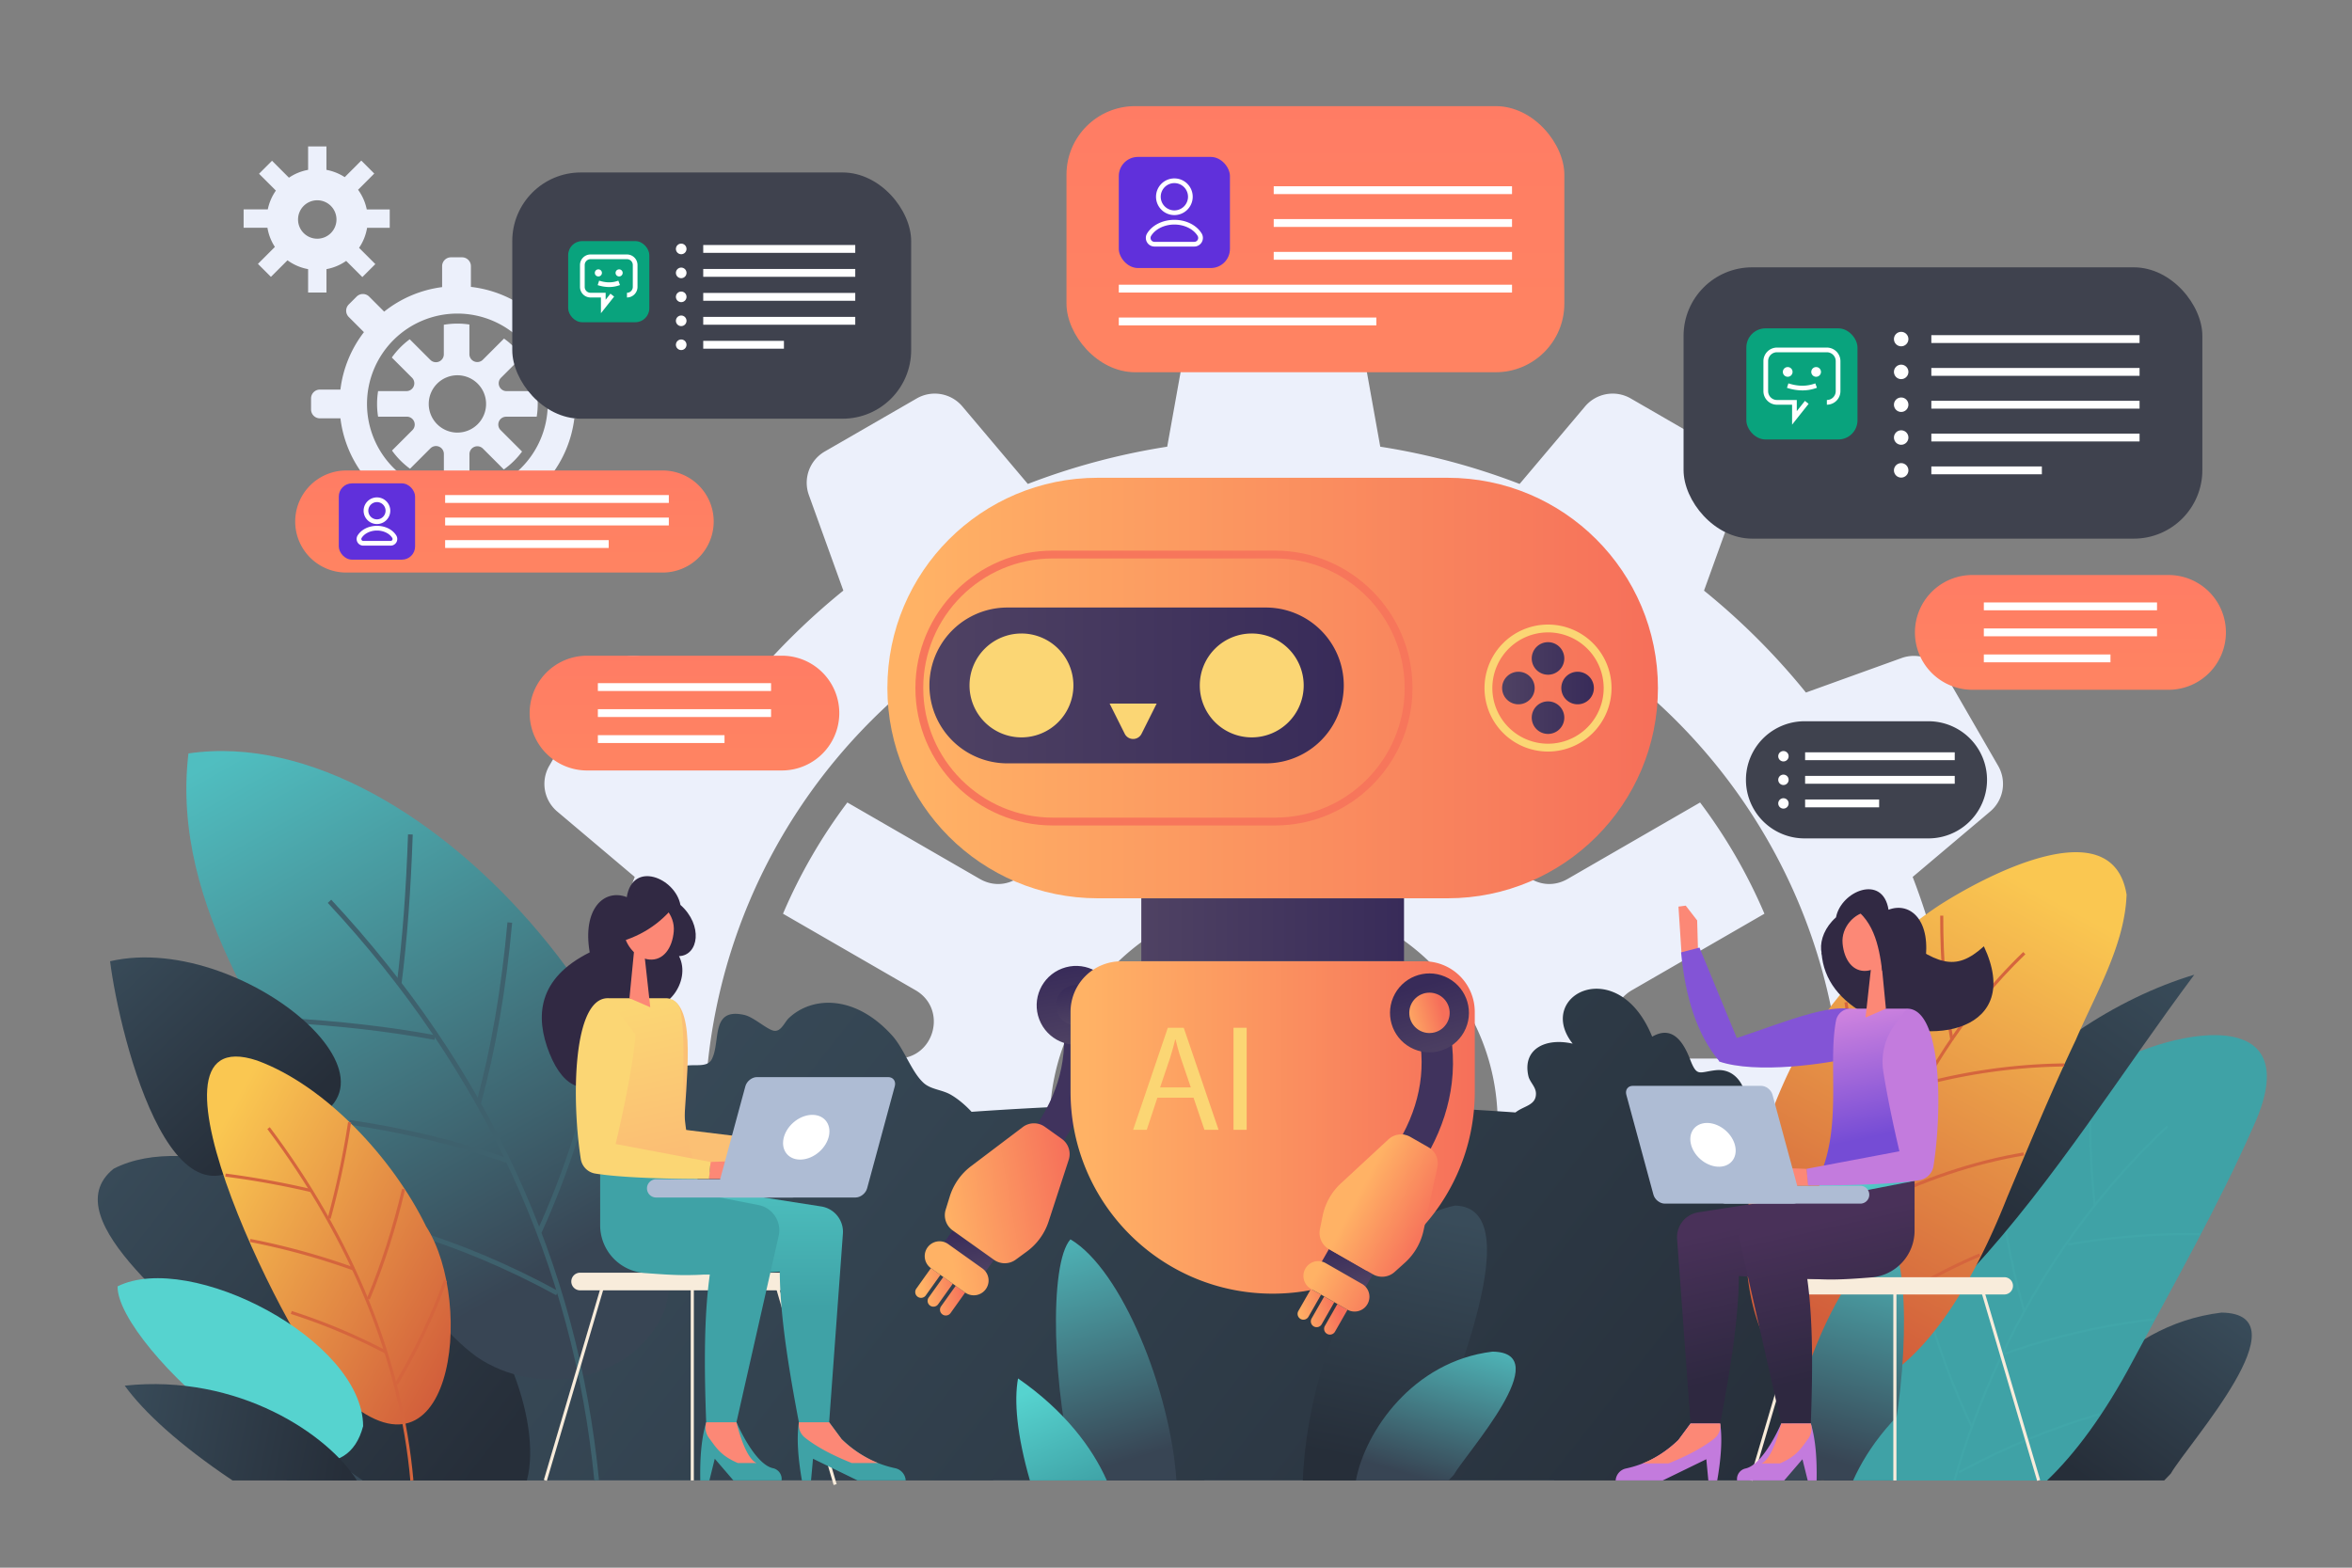 <?xml version="1.0" encoding="utf-8"?>
<svg xmlns="http://www.w3.org/2000/svg" id="Layer_1" viewBox="0 0 3000 2000">
  <rect x="0" y="0" width="3000" height="2000" fill="#808080" stroke="none"/>
  <defs>
    <linearGradient gradientUnits="userSpaceOnUse" id="linear-gradient" x1="794.32" x2="2111.85" y1="1173.61" y2="2210.82">
      <stop offset="0" stop-color="#394c5a"/>
      <stop offset="1" stop-color="#262e39"/>
    </linearGradient>
    <linearGradient href="#linear-gradient" id="linear-gradient-2" x1="1818.57" x2="1751.07" y1="1549.71" y2="1866.98"/>
    <linearGradient gradientUnits="userSpaceOnUse" id="linear-gradient-3" x1="1869.18" x2="1811.69" y1="1692.41" y2="1885.52">
      <stop offset="0" stop-color="#50bec0"/>
      <stop offset="1" stop-color="#384554"/>
    </linearGradient>
    <linearGradient gradientTransform="matrix(-1 0 0 1 10.04 0)" href="#linear-gradient-3" id="linear-gradient-4" x1="-1333.97" x2="-1425.48" y1="1556.69" y2="1864.04"/>
    <linearGradient gradientTransform="matrix(-1 0 0 1 10.04 0)" gradientUnits="userSpaceOnUse" id="linear-gradient-5" x1="-1304.83" x2="-1360.75" y1="1774.11" y2="1908.06">
      <stop offset="0" stop-color="#56d3cf"/>
      <stop offset="1" stop-color="#3fa2a6"/>
    </linearGradient>
    <linearGradient href="#linear-gradient" id="linear-gradient-6" x1="2835.94" x2="2667.34" y1="1660.21" y2="1892.76"/>
    <linearGradient href="#linear-gradient-5" id="linear-gradient-7" x1="2725.68" x2="2489.45" y1="1364.53" y2="1930.37"/>
    <linearGradient href="#linear-gradient" id="linear-gradient-8" x1="2757.06" x2="2506.68" y1="1209.46" y2="1554.81"/>
    <linearGradient gradientUnits="userSpaceOnUse" id="linear-gradient-9" x1="2302.66" x2="2596.02" y1="1671.13" y2="1134.05">
      <stop offset="0" stop-color="#d25e3b"/>
      <stop offset="1" stop-color="#fac751"/>
    </linearGradient>
    <linearGradient href="#linear-gradient-3" id="linear-gradient-10" x1="2431.42" x2="2339.92" y1="1556.69" y2="1864.04"/>
    <linearGradient href="#linear-gradient-5" id="linear-gradient-11" x1="2460.57" x2="2404.65" y1="1774.11" y2="1908.06"/>
    <linearGradient href="#linear-gradient" id="linear-gradient-12" x1="129.3" x2="635.1" y1="1451.37" y2="1849.55"/>
    <linearGradient href="#linear-gradient-3" id="linear-gradient-13" x1="341.01" x2="721.71" y1="932.39" y2="1606.62"/>
    <linearGradient gradientTransform="rotate(8.8 -1044.155 2590.903)" href="#linear-gradient" id="linear-gradient-14" x1="-88.57" x2="162.01" y1="1040.95" y2="1238.21"/>
    <linearGradient href="#linear-gradient-9" id="linear-gradient-15" x1="606.98" x2="249.38" y1="1692.33" y2="1495.77"/>
    <linearGradient href="#linear-gradient-5" id="linear-gradient-16" x1="236.68" x2="369.55" y1="1601.87" y2="1837.17"/>
    <linearGradient gradientTransform="matrix(1 0 .59 1 -1670.41 0)" href="#linear-gradient" id="linear-gradient-17" x1="792.49" x2="985" y1="1749.33" y2="1900.88"/>
    <linearGradient gradientUnits="userSpaceOnUse" id="linear-gradient-18" x1="1455.74" x2="1790.84" y1="1186.07" y2="1186.07">
      <stop offset="0" stop-color="#4f4263"/>
      <stop offset="1" stop-color="#382b59"/>
    </linearGradient>
    <linearGradient gradientUnits="userSpaceOnUse" id="linear-gradient-19" x1="2116.7" x2="1171.51" y1="877.79" y2="877.79">
      <stop offset="0" stop-color="#f66f5a"/>
      <stop offset="1" stop-color="#ffb265"/>
    </linearGradient>
    <linearGradient href="#linear-gradient-18" id="linear-gradient-20" x1="1915.98" x2="2033.03" y1="877.79" y2="877.79"/>
    <linearGradient href="#linear-gradient-18" id="linear-gradient-21" x1="1185.5" x2="1714" y1="874.46" y2="874.46"/>
    <linearGradient gradientTransform="rotate(-78.91 -625.81 2152.103)" href="#linear-gradient-18" id="linear-gradient-22" x1="561.67" x2="662.35" y1="3946.2" y2="3946.2"/>
    <linearGradient gradientTransform="rotate(-70.08 -906.943 2071.69)" href="#linear-gradient-18" id="linear-gradient-23" x1="586.25" x2="637.77" y1="3946.2" y2="3946.2"/>
    <linearGradient gradientTransform="rotate(-135.32 336.511 2490.1)" href="#linear-gradient-18" id="linear-gradient-24" x1="293.77" x2="356.03" y1="3756.32" y2="3756.32"/>
    <linearGradient gradientTransform="rotate(-99.85 -128.017 2294.313)" href="#linear-gradient-19" id="linear-gradient-25" x1="281.79" x2="281.79" y1="3743.98" y2="3691.37"/>
    <linearGradient gradientTransform="rotate(-99.85 -128.017 2294.313)" href="#linear-gradient-19" id="linear-gradient-26" x1="371.38" x2="371.38" y1="3905.85" y2="3734.32"/>
    <linearGradient href="#linear-gradient-19" id="linear-gradient-27" x1="1882.12" x2="1386.3" y1="1438.41" y2="1438.41"/>
    <linearGradient gradientTransform="rotate(-38.5 -3005.107 1448.41)" href="#linear-gradient-18" id="linear-gradient-28" x1="806.63" x2="907.3" y1="4325.59" y2="4325.59"/>
    <linearGradient gradientTransform="rotate(-62 -1191.472 2006.557)" href="#linear-gradient-19" id="linear-gradient-29" x1="856.96" x2="856.96" y1="4349.54" y2="4297.32"/>
    <linearGradient gradientTransform="matrix(-.71 -.7 .7 -.71 -785.09 4961.28)" href="#linear-gradient-18" id="linear-gradient-30" x1="538.74" x2="601" y1="4135.72" y2="4135.72"/>
    <linearGradient gradientTransform="rotate(-105.7 184.66 2446.501)" href="#linear-gradient-19" id="linear-gradient-31" x1="526.75" x2="526.75" y1="4123.38" y2="4070.77"/>
    <linearGradient href="#linear-gradient-19" id="linear-gradient-32" x1="1815.12" x2="1722.93" y1="1590.6" y2="1541.58"/>
    <linearGradient gradientUnits="userSpaceOnUse" id="linear-gradient-33" x1="792.71" x2="840.64" y1="1286.48" y2="1505.68">
      <stop offset="0" stop-color="#fbd674"/>
      <stop offset="1" stop-color="#fbba74"/>
    </linearGradient>
    <linearGradient href="#linear-gradient-5" id="linear-gradient-34" x1="929.9" x2="929.9" y1="1409.73" y2="1667.02"/>
    <linearGradient href="#linear-gradient-5" id="linear-gradient-35" x1="853.33" x2="821.51" y1="1496.94" y2="1573.18"/>
    <linearGradient href="#linear-gradient-5" id="linear-gradient-36" x1="1091.95" x2="1063.96" y1="1839.99" y2="1907.01"/>
    <linearGradient href="#linear-gradient-5" id="linear-gradient-37" x1="898.38" x2="802.01" y1="1546.25" y2="1777.1"/>
    <linearGradient href="#linear-gradient-5" id="linear-gradient-38" x1="956.45" x2="926.97" y1="1833.36" y2="1903.98"/>
    <linearGradient gradientUnits="userSpaceOnUse" id="linear-gradient-39" x1="2352.16" x2="2390.79" y1="1265.5" y2="1449.97">
      <stop offset="0" stop-color="#dc8be0"/>
      <stop offset="1" stop-color="#754cd5"/>
    </linearGradient>
    <linearGradient gradientTransform="matrix(-1 0 0 1 1136.54 0)" gradientUnits="userSpaceOnUse" id="linear-gradient-40" x1="-1170.4" x2="-1128.83" y1="1736.7" y2="1553.39">
      <stop offset="0" stop-color="#2e2840"/>
      <stop offset="1" stop-color="#493159"/>
    </linearGradient>
    <linearGradient gradientTransform="matrix(-1 0 0 1 1136.54 0)" href="#linear-gradient-5" id="linear-gradient-41" x1="-1219.59" x2="-1250.73" y1="1505.43" y2="1580.01"/>
    <linearGradient href="#linear-gradient-40" id="linear-gradient-42" x1="-1239.5" x2="-1196.39" y1="1745.27" y2="1555.2"/>
    <linearGradient gradientUnits="userSpaceOnUse" id="linear-gradient-43" x1="1677.82" x2="1677.82" y1="429.74" y2="131.32">
      <stop offset="0" stop-color="#ff8362"/>
      <stop offset="1" stop-color="#ff7c64"/>
    </linearGradient>
    <linearGradient href="#linear-gradient-43" id="linear-gradient-44" x1="642.63" x2="642.63" y1="713.11" y2="598.67"/>
    <linearGradient href="#linear-gradient-43" id="linear-gradient-45" x1="873.04" x2="873.04" y1="963.47" y2="834.76"/>
    <linearGradient href="#linear-gradient-43" id="linear-gradient-46" x1="2640.85" x2="2640.85" y1="860.5" y2="731.79"/>
  </defs>
  <path d="M758.69,497H732.54a149.44,149.44,0,0,0-31.1-74.64l18.42-18.43a11.3,11.3,0,0,0,0-16l-10-10a11.31,11.31,0,0,0-16,0l-18.54,18.54A149.48,149.48,0,0,0,600.64,366V339.58a11.31,11.31,0,0,0-11.31-11.31H575.24a11.31,11.31,0,0,0-11.31,11.31v26.7A149.64,149.64,0,0,0,490,397.55L470.86,378.4a11.3,11.3,0,0,0-16,0l-10,10a11.3,11.3,0,0,0,0,16l19.35,19.35a149.48,149.48,0,0,0-30,73.25H408.07a11.31,11.31,0,0,0-11.31,11.31v14.09a11.31,11.31,0,0,0,11.31,11.31h26.15a149.48,149.48,0,0,0,30.32,73.62L446,625.85a11.31,11.31,0,0,0,0,16l10,10a11.3,11.3,0,0,0,16,0l18.45-18.44a149.55,149.55,0,0,0,73.54,31v25.85a11.31,11.31,0,0,0,11.31,11.31h14.09a11.31,11.31,0,0,0,11.31-11.31V664.6A149.51,149.51,0,0,0,675,634.45l17.84,17.83a11.31,11.31,0,0,0,16,0l10-10a11.31,11.31,0,0,0,0-16l-17.64-17.64a149.49,149.49,0,0,0,31.4-75h26.15A11.31,11.31,0,0,0,770,522.36V508.27A11.31,11.31,0,0,0,758.69,497ZM583.38,630.57A115.26,115.26,0,1,1,698.64,515.31,115.25,115.25,0,0,1,583.38,630.57Zm82.7-175.68a102.89,102.89,0,0,0-23.2-22.95l-27,27a10.05,10.05,0,0,1-17.16-7.1V414a102,102,0,0,0-15.34-1.15,103.71,103.71,0,0,0-17.29,1.46v37.73a10.05,10.05,0,0,1-17.16,7.11l-26.32-26.32a102.86,102.86,0,0,0-22.85,23.29l25.68,25.68a10,10,0,0,1-7.1,17.16H482.26a103,103,0,0,0,0,32.63h36.67A10.05,10.05,0,0,1,526,548.79l-26,26A103,103,0,0,0,523,598l26-26a10.05,10.05,0,0,1,17.16,7.11v37.14a103.71,103.71,0,0,0,17.29,1.46,102,102,0,0,0,15.34-1.15V579.38a10.05,10.05,0,0,1,17.16-7.1l26.66,26.66a103.11,103.11,0,0,0,23.29-22.86l-27.29-27.29a10,10,0,0,1,7.1-17.16h38.87a103.82,103.82,0,0,0,0-32.63H646.23a10,10,0,0,1-7.1-17.16Zm-82.7,97A36.57,36.57,0,1,1,620,515.31,36.57,36.57,0,0,1,583.38,551.88Z" style="fill:#ecf0fb"/>
  <path d="M497.11,290.61V267.19H467.8a64.1,64.1,0,0,0-11.08-25.1l20.66-20.67-16.56-16.56L439.7,226a64.07,64.07,0,0,0-23.33-9.29V186.84H393v29.85a64,64,0,0,0-24.45,10l-21.58-21.59-16.57,16.56,21.49,21.49a64,64,0,0,0-10.31,24H310.74v23.42h30.39a64,64,0,0,0,9.49,24.45L329,336.65l16.56,16.56,21.13-21.14A63.93,63.93,0,0,0,393,343.35v29.86h23.42V343.35a64,64,0,0,0,25.13-10.5l20.64,20.63,16.56-16.56L458,316.19a64.14,64.14,0,0,0,10.23-25.58Zm-92.45,13.92A24.51,24.51,0,1,1,429.18,280,24.51,24.51,0,0,1,404.66,304.53Z" style="fill:#ecf0fb"/>
  <path d="M2081.63,1601.61c-41.42-23.92-24.45-87.23,23.37-87.23h194.94a683.83,683.83,0,0,0,0-163.93H2105c-47.82,0-64.79-63.32-23.37-87.23l168.93-97.53a679.25,679.25,0,0,0-82.08-141.91l-168.82,97.47c-41.42,23.91-87.77-22.44-63.85-63.85l97.47-168.82a679.91,679.91,0,0,0-141.9-82.09l-97.54,168.94c-23.92,41.42-87.23,24.46-87.23-23.37V757.12a682.46,682.46,0,0,0-163.93,0V952.06c0,47.83-63.32,64.79-87.23,23.37l-97.53-168.94A679.73,679.73,0,0,0,1216,888.58l97.47,168.82c23.91,41.41-22.44,87.76-63.85,63.85l-168.82-97.47a679.25,679.25,0,0,0-82.08,141.91l168.93,97.53c41.42,23.91,24.46,87.23-23.37,87.23H949.35a682.46,682.46,0,0,0,0,163.93h194.94c47.83,0,64.79,63.32,23.37,87.23l-168.93,97.53a679.25,679.25,0,0,0,82.08,141.91l168.82-97.47c41.41-23.91,87.76,22.43,63.85,63.85l-46.92,81.27h189.31c19.51-32.64,63.92-27.93,80.45,0H1713c16.53-27.93,60.94-32.64,80.45,0h189.31l-46.92-81.27c-23.92-41.42,22.43-87.76,63.85-63.85l168.82,97.47a679.25,679.25,0,0,0,82.08-141.91Zm-457,116.46c-157.77,0-285.66-127.89-285.66-285.66s127.89-285.65,285.66-285.65,285.65,127.89,285.65,285.65S1782.41,1718.07,1624.65,1718.07Zm990-398.68-127.49-22.89a866.89,866.89,0,0,0-47.51-177.73l98.88-83.49a46.05,46.05,0,0,0,10.17-58.22L2481,859.81a46.06,46.06,0,0,0-55.51-20.3l-122,44a877.88,877.88,0,0,0-130-130l44-121.94a46.06,46.06,0,0,0-20.3-55.51L2080,508.33a46.06,46.06,0,0,0-58.23,10.17l-83.49,98.89a866.83,866.83,0,0,0-177.74-47.52l-22.88-127.49a46.06,46.06,0,0,0-45.34-37.93H1557a46.06,46.06,0,0,0-45.33,37.93l-22.88,127.49A866.83,866.83,0,0,0,1311,617.39l-83.49-98.89a46.06,46.06,0,0,0-58.23-10.17L1052,576a46.06,46.06,0,0,0-20.3,55.51l44,121.94a878.84,878.84,0,0,0-130,130l-121.94-44a46.06,46.06,0,0,0-55.51,20.3L700.56,977.06a46.05,46.05,0,0,0,10.17,58.22l98.88,83.49A867.52,867.52,0,0,0,762.1,1296.5l-127.49,22.89a46.06,46.06,0,0,0-37.93,45.33v135.39a46.06,46.06,0,0,0,37.93,45.33l127.49,22.89a867.52,867.52,0,0,0,47.51,177.73l-98.88,83.49a46.05,46.05,0,0,0-10.17,58.22l.53.93h359.13a722.69,722.69,0,0,1-161.35-456.29c0-400.83,324.94-725.77,725.78-725.77s725.77,324.94,725.77,725.77a722.75,722.75,0,0,1-161.35,456.29h359.12l.54-.93a46.05,46.05,0,0,0-10.17-58.22l-98.88-83.49a866.89,866.89,0,0,0,47.51-177.73l127.49-22.89a46.06,46.06,0,0,0,37.93-45.33V1364.72A46.06,46.06,0,0,0,2614.68,1319.39Zm-990-30a143,143,0,1,0,143,143A143,143,0,0,0,1624.65,1289.38Z" style="fill:#ecf0fb"/>
  <path d="M2105.39,1434.14h116.34a47.7,47.7,0,0,0,6.21-21c1.23-23.5-12.15-51-40.05-47.74-21,2.5-23.39,8.77-32.12-13.82-9.34-24.19-23.51-43.41-48.41-29-43.43-107.37-150.35-53.19-101.39,8.9-34.18-7.91-64.46,6.5-56.49,41.37,1.76,7.7,9.58,13.63,9.65,22.23.13,14.46-13.73,15.49-24.26,22.76-.65.45-1.28.92-1.9,1.39q-350.38-24.68-693.72-.82c-8.33-9-17.81-16.77-26.39-21.75-11.24-6.52-25.24-6.63-34.53-14.87-15.6-13.87-24.89-43.46-40.3-60.6-47-52.25-101.73-50.6-131.72-22.5-5.88,5.5-10.1,18.22-19.61,16.21-9-1.91-25.36-17.36-37.24-20.06-43.59-9.87-29.9,33.63-41.5,56.38-7.31,14.33-31,2-42.86,12.92-10.62,9.73-5.82,26.65-6.83,41.91-.79,11.93-4.4,14-11.73,20.68-5.07,4.59-8.88,15-9.17,26.68h72.46q-127.29,18.17-253.53,43.46L365.52,1888.7H2542V1496.79Q2322.41,1456.61,2105.39,1434.14Z" style="fill:url(#linear-gradient)"/>
  <path d="M1816.92,1874.4c17.24-63.62,142.93-334,39-336.36-125.92,26.27-189,218.57-194.18,350.66h148Q1813.32,1881.77,1816.92,1874.4Z" style="fill:url(#linear-gradient-2)"/>
  <path d="M1854,1882c17.26-29.81,132.42-156.54,49.69-157.63-101.87,12.31-162.8,102.43-174.21,164.33h118Q1850.75,1885.46,1854,1882Z" style="fill:url(#linear-gradient-3)"/>
  <path d="M1365.36,1581.12c65.3,38.41,127.53,192.75,135.18,307.58H1372.68C1341.58,1773.48,1337.87,1611.52,1365.36,1581.12Z" style="fill:url(#linear-gradient-4)"/>
  <path d="M1298.52,1758.56c58.81,40.76,94.49,87.86,113.23,130.14h-98.09C1297,1830.78,1293.3,1786.94,1298.52,1758.56Z" style="fill:url(#linear-gradient-5)"/>
  <path d="M2768.84,1880c22.49-38.86,172.58-204,64.76-205.45-132.78,16-212.19,133.5-227.06,214.18h153.87Q2764.56,1884.47,2768.84,1880Z" style="fill:url(#linear-gradient-6)"/>
  <path d="M2720.07,1736.83c52.64-98.53,109-197.5,154.24-299.94,77.68-170.26-130.23-119.49-211.5-61-84.28,51.54-157.12,124.72-206.54,210-66.29,131.47-72.6,240.22-43.8,302.88H2611C2646.7,1854.72,2683.91,1804.89,2720.07,1736.83Z" style="fill:url(#linear-gradient-7)"/>
  <path d="M2494.12,1889.08l-2.61-.75c51.63-177.71,145.74-334.12,272.16-452.31l1.85,2C2639.45,1555.86,2545.6,1711.84,2494.12,1889.08Z" style="fill:#41a6a9"/>
  <path d="M2670.61,1538.1a1005.54,1005.54,0,0,1-4.5-165.08l2.71.15a1003.47,1003.47,0,0,0,4.48,164.63Z" style="fill:#41a6a9"/>
  <path d="M2580.53,1673c-18.85-65.74-30.37-132.74-35.21-204.83l2.71-.18c4.82,71.89,16.31,138.71,35.11,204.26Z" style="fill:#41a6a9"/>
  <path d="M2513.81,1820.84a993.87,993.87,0,0,1-71.95-211.14l2.64-.59a991.32,991.32,0,0,0,71.76,210.57Z" style="fill:#41a6a9"/>
  <path d="M2638.09,1589.06l-.47-2.67a877.8,877.8,0,0,1,169-13.06l-.05,2.72A874.72,874.72,0,0,0,2638.09,1589.06Z" style="fill:#41a6a9"/>
  <path d="M2556.87,1728.62l-.91-2.56a861.28,861.28,0,0,1,191.11-44.23l.3,2.7A857.61,857.61,0,0,0,2556.87,1728.62Z" style="fill:#41a6a9"/>
  <path d="M2499.21,1879.51l-1.29-2.38c59.4-32.06,119.79-57.06,179.49-74.31l.75,2.61C2618.65,1822.62,2558.44,1847.55,2499.21,1879.51Z" style="fill:#41a6a9"/>
  <path d="M2798.82,1243.5c-94,126.21-177.31,261.16-283.7,376.87-39.59-61-34-132.61,12.84-189.08C2592.06,1343.54,2699,1273.39,2798.82,1243.5Z" style="fill:url(#linear-gradient-8)"/>
  <path d="M2559.9,1528.14C2373.68,1998.4,2109.59,1720,2284,1362.57a585.8,585.8,0,0,1,188.06-206.67c56.7-36.78,222.17-125.93,240.43-14.62-2.26,64.56-39.82,127.06-65,185.87C2616.07,1393.13,2588.22,1460.83,2559.9,1528.14Z" style="fill:url(#linear-gradient-9)"/>
  <path d="M2326.51,1888.81l-3.91-.21c7-135.36,29.11-257.44,65.66-362.85,43.34-125,108.07-229.68,192.4-311.2l2.72,2.82C2428.27,1367.31,2341.84,1593.21,2326.51,1888.81Z" style="fill:#d5653d"/>
  <path d="M2487.74,1327.4c-8.82-49.5-13.2-103.08-13-159.25h3.92c-.18,55.94,4.18,109.28,13,158.55Z" style="fill:#d5653d"/>
  <path d="M2405.65,1477.49c-25.67-61.9-43.48-128.7-53-198.53l3.88-.53c9.43,69.5,27.16,136,52.7,197.56Z" style="fill:#d5653d"/>
  <path d="M2355.78,1641.23c-41-63.29-73.56-128.74-96.83-194.56l3.69-1.31c23.17,65.53,55.61,130.71,96.43,193.74Z" style="fill:#d5653d"/>
  <path d="M2458,1383.84l-1-3.8a743.67,743.67,0,0,1,175.86-23.38l0,3.92A739.66,739.66,0,0,0,2458,1383.84Z" style="fill:#d5653d"/>
  <path d="M2388.72,1539l-1.76-3.5c64.5-32.49,129.78-54.45,194-65.27l.65,3.86C2517.77,1484.87,2452.88,1506.7,2388.72,1539Z" style="fill:#d5653d"/>
  <path d="M2349.24,1704.77l-2.27-3.19c62.69-44.78,120.76-78.26,177.5-102.37l1.53,3.61C2469.52,1626.81,2411.7,1660.16,2349.24,1704.77Z" style="fill:#d5653d"/>
  <path d="M2410.08,1581.12c-65.3,38.41-127.53,192.75-135.18,307.58h127.85C2433.86,1773.48,2437.56,1611.52,2410.08,1581.12Z" style="fill:url(#linear-gradient-10)"/>
  <path d="M2476.92,1758.56c-58.82,40.76-94.5,87.86-113.24,130.14h98.1C2478.41,1830.78,2482.13,1786.94,2476.92,1758.56Z" style="fill:url(#linear-gradient-11)"/>
  <path d="M558.15,1613.67c-66.95-60.87-150.6-103.78-238.39-125.86-62.32-13.67-125.41-22-174.72,3.14-81.69,65.29,106.31,193.79,148.79,249.31,52.54,52.18,107.23,106.79,168.92,148.44H672.06C692.79,1810.49,634,1668.48,558.15,1613.67Z" style="fill:url(#linear-gradient-12)"/>
  <path d="M240.37,961.2c-23.44,198,112.75,371.38,207.79,534,49.21,80.19,81.64,177.8,159.07,235.21,77.89,54.32,203.11,33.24,240.93-59.72C925.36,1382.35,547.66,916,240.37,961.2Z" style="fill:url(#linear-gradient-13)"/>
  <path d="M758.1,1889c-26.88-275.53-141.26-523.52-340-737.1l4.39-4.09c199.63,214.56,314.55,463.74,341.56,740.6Z" style="fill:#3e616d"/>
  <path d="M554.19,1326.62c-58.8-10.84-121.46-18-191.58-22l.34-6c70.37,4,133.28,11.18,192.32,22.07Z" style="fill:#3e616d"/>
  <path d="M645,1483.22c-63-22.1-130.25-38.38-199.77-48.41l.85-5.94C516,1439,583.62,1455.33,647,1477.56Z" style="fill:#3e616d"/>
  <path d="M709.33,1652.4c-63-34.47-128.16-61.72-193.58-81l1.69-5.76c65.84,19.39,131.37,46.81,194.77,81.48Z" style="fill:#3e616d"/>
  <path d="M512,1256.52l-6-.76c7.3-57.14,12-119.72,14.44-191.33l6,.2C524,1136.43,519.3,1199.2,512,1256.52Z" style="fill:#3e616d"/>
  <path d="M613.55,1407.7l-5.79-1.57c18.83-69.34,31.75-144.38,39.5-229.43l6,.54C645.45,1262.64,632.47,1338,613.55,1407.7Z" style="fill:#3e616d"/>
  <path d="M690.73,1572.7l-5.46-2.49c31.94-70.13,56.87-145.66,74.08-224.5l5.86,1.28C747.91,1426.24,722.85,1502.18,690.73,1572.7Z" style="fill:#3e616d"/>
  <path d="M140.41,1226.33c12,95.94,86.51,400.32,206.84,215.22C570.89,1411.08,315.63,1185.68,140.41,1226.33Z" style="fill:url(#linear-gradient-14)"/>
  <path d="M543.47,1564.52c63.85,99.37,33,354-115.37,209.27C379.63,1738.31,156.17,1295.67,328,1353,416.22,1385.37,501.89,1479.12,543.47,1564.52Z" style="fill:url(#linear-gradient-15)"/>
  <path d="M523.4,1888.88c-13.46-152.37-76.54-307.45-182.42-448.5l3.13-2.35c106.32,141.63,169.67,297.41,183.2,450.5Z" style="fill:#d5653d"/>
  <path d="M396.27,1520.77a1101,1101,0,0,0-108.95-19.67l.51-3.89A1108.35,1108.35,0,0,1,397.17,1517Z" style="fill:#d5653d"/>
  <path d="M450.53,1620.79a889.2,889.2,0,0,0-131.88-36.35l.75-3.84a892.82,892.82,0,0,1,132.47,36.51Z" style="fill:#d5653d"/>
  <path d="M491.56,1726.89a754.87,754.87,0,0,0-120.63-50.63l1.2-3.73a757.31,757.31,0,0,1,121.25,50.9Z" style="fill:#d5653d"/>
  <path d="M421.74,1555l-3.77-1a1083.54,1083.54,0,0,0,26-122.45l3.87.6A1084.26,1084.26,0,0,1,421.74,1555Z" style="fill:#d5653d"/>
  <path d="M471.65,1657.91,468,1656.4c18-43,33.07-90.06,44.9-139.89l3.81.9C504.87,1567.45,489.7,1614.72,471.65,1657.91Z" style="fill:#d5653d"/>
  <path d="M507.38,1766.57l-3.38-2a804.1,804.1,0,0,0,62.34-131.39l3.68,1.36A809.47,809.47,0,0,1,507.38,1766.57Z" style="fill:#d5653d"/>
  <path d="M150,1641.05c-1.91,76,274.26,326.15,313.18,178.36C462.6,1709.14,242.55,1595.32,150,1641.05Z" style="fill:url(#linear-gradient-16)"/>
  <path d="M159.08,1767.77c24.29,33.57,69.7,75.54,137.49,120.93H455.24C419.12,1830.69,304.65,1752.24,159.08,1767.77Z" style="fill:url(#linear-gradient-17)"/>
  <rect height="80.06" style="fill:url(#linear-gradient-18)" width="335.1" x="1455.74" y="1146.04"/>
  <path d="M1846.46,1146H1400.11c-148.15,0-268.25-120.1-268.25-268.25S1252,609.53,1400.11,609.53h446.35c148.16,0,268.26,120.1,268.26,268.26S1994.62,1146,1846.46,1146Z" style="fill:url(#linear-gradient-19)"/>
  <path d="M1974.51,958.8a81,81,0,1,1,81-81A81.11,81.11,0,0,1,1974.51,958.8Zm0-152a71,71,0,1,0,71,71A71.1,71.1,0,0,0,1974.51,806.77Z" style="fill:#fbd674"/>
  <path d="M1974.51,894.79a20.76,20.76,0,1,0,20.76,20.76A20.76,20.76,0,0,0,1974.51,894.79Zm0-34A20.76,20.76,0,1,0,1953.75,840,20.76,20.76,0,0,0,1974.51,860.78ZM1936.74,857a20.76,20.76,0,1,0,20.76,20.76A20.75,20.75,0,0,0,1936.74,857Zm75.53,0A20.76,20.76,0,1,0,2033,877.79,20.76,20.76,0,0,0,2012.27,857Z" style="fill:url(#linear-gradient-20)"/>
  <path d="M1626.35,1053.11H1342.94c-96.68,0-175.33-78.65-175.33-175.32s78.65-175.33,175.33-175.33h283.41c96.67,0,175.32,78.65,175.32,175.33S1723,1053.11,1626.35,1053.11ZM1342.94,712.46c-91.16,0-165.33,74.17-165.33,165.33s74.17,165.32,165.33,165.32h283.41c91.16,0,165.32-74.16,165.32-165.32s-74.16-165.33-165.32-165.33Z" style="fill:#f7765b"/>
  <path d="M1614.61,973.85H1284.89a99.39,99.39,0,0,1,0-198.78h329.72a99.39,99.39,0,1,1,0,198.78Z" style="fill:url(#linear-gradient-21)"/>
  <path d="M1302.89,808.2a66.26,66.26,0,1,0,66.26,66.26A66.25,66.25,0,0,0,1302.89,808.2Zm293.72,0a66.26,66.26,0,1,0,66.26,66.26A66.25,66.25,0,0,0,1596.61,808.2Z" style="fill:#fbd674"/>
  <path d="M1475.34,897.58l-19.25,38.49a12,12,0,0,1-21.52,0l-19.24-38.49Z" style="fill:#fbd674"/>
  <path d="M1356.76,1455.42l-33.26-22.22c30.44-45.57,40.4-94.89,29.59-146.58l39.15-8.19c6.8,32.49,6.76,64.68-.09,95.66C1385.92,1402.23,1374,1429.6,1356.76,1455.42Z" style="fill:#40335d"/>
  <circle cx="1372.66" cy="1282.52" r="50.33" style="fill:url(#linear-gradient-22)" transform="rotate(-20.94 1372.888 1282.666)"/>
  <circle cx="1372.66" cy="1282.52" r="25.76" style="fill:url(#linear-gradient-23)" transform="rotate(-29.78 1372.463 1282.416)"/>
  <rect height="23.17" style="fill:url(#linear-gradient-24)" transform="rotate(35.47 1234.774 1598.014)" width="64.64" x="1202.4" y="1586.28"/>
  <path d="M1168.65,1644.19a7.42,7.42,0,0,0,12.08,8.61l18.75-26.31-12.08-8.61Zm15.8,11.26a7.42,7.42,0,0,0,12.08,8.61l18.75-26.32-12.08-8.6Zm34.55-15.06-18.75,26.32a7.42,7.42,0,0,0,12.08,8.61l18.75-26.32Z" style="fill:url(#linear-gradient-25)"/>
  <path d="M1304.52,1437.89l-65.94,49.89a77.24,77.24,0,0,0-27.2,38.8l-5.17,16.73a23.77,23.77,0,0,0,8.92,26.37l52.64,37.51a23.76,23.76,0,0,0,27.83-.18l14.13-10.35a77.18,77.18,0,0,0,27.79-38.37l25.63-78.62a23.78,23.78,0,0,0-8.8-26.72l-21.7-15.46A23.78,23.78,0,0,0,1304.52,1437.89ZM1183,1591.53a18.89,18.89,0,0,0,4.42,26.35l43.68,31.12a18.89,18.89,0,0,0,21.93-30.77l-43.69-31.13A18.89,18.89,0,0,0,1183,1591.53Z" style="fill:url(#linear-gradient-26)"/>
  <path d="M1623.29,1650.41c-142.38,0-257.79-115.42-257.79-257.79V1290.9a64.49,64.49,0,0,1,64.49-64.49h386.59a64.49,64.49,0,0,1,64.5,64.49v101.72C1881.08,1535,1765.66,1650.41,1623.29,1650.41Z" style="fill:url(#linear-gradient-27)"/>
  <path d="M1489.55,1311.23l-44.22,130.15h17.38l13.52-40.94h46.14l13.91,40.94h18l-44.41-130.15Zm-9.85,76.08,12.75-37.65c2.51-7.92,4.63-15.83,6.56-23.56h.39c1.93,7.53,3.86,15.26,6.76,23.75l12.74,37.46Zm93.65-76.08v130.15h16.8V1311.23Z" style="fill:#fbd674"/>
  <path d="M1824.63,1465.84l-35.3-18.81c25.77-48.37,30.79-98.43,14.9-148.79l38.15-12c10,31.66,13.15,63.69,9.4,95.2C1848.37,1410,1839.24,1438.43,1824.63,1465.84Z" style="fill:#40335d"/>
  <circle cx="1823.31" cy="1292.22" r="50.33" style="fill:url(#linear-gradient-28)" transform="rotate(-66.88 1823.292 1292.216)"/>
  <circle cx="1823.31" cy="1292.22" r="25.76" style="fill:url(#linear-gradient-29)" transform="rotate(-43.59 1823.24 1292.197)"/>
  <rect height="23.17" style="fill:url(#linear-gradient-30)" transform="rotate(29.78 1717.342 1619.736)" width="64.64" x="1685.01" y="1608.11"/>
  <path d="M1656.17,1672.34a7.42,7.42,0,1,0,12.88,7.36l16-28-12.87-7.37ZM1673,1682a7.42,7.42,0,1,0,12.88,7.37l16-28-12.87-7.37Zm32.88-18.4-16,28a7.42,7.42,0,0,0,12.88,7.37l16-28Z" style="fill:url(#linear-gradient-31)"/>
  <path d="M1822,1463.63l-23.12-13.24a23.79,23.79,0,0,0-27.95,3.19l-60.67,56.18a77.16,77.16,0,0,0-23.21,41.31l-3.49,17.16a23.78,23.78,0,0,0,11.49,25.35l56.1,32.11a23.78,23.78,0,0,0,27.68-2.94l13-11.7a77.22,77.22,0,0,0,23.85-40.94l17.7-80.77A23.73,23.73,0,0,0,1822,1463.63Zm-84.44,174.51L1691,1611.5a18.89,18.89,0,1,0-18.76,32.79l46.55,26.65a18.9,18.9,0,0,0,18.77-32.8Z" style="fill:url(#linear-gradient-32)"/>
  <rect height="4" style="fill:#f8ecdb" transform="rotate(-73.55 733.004 1761.777)" width="264.63" x="600.74" y="1759.81"/>
  <rect height="264.63" style="fill:#f8ecdb" transform="rotate(-16.3 1048.65 1781.45)" width="4" x="1030.97" y="1629.49"/>
  <rect height="250.47" style="fill:#f8ecdb" width="4" x="881.01" y="1638.23"/>
  <path d="M1025.74,1646.16H740.28a11.25,11.25,0,1,1,0-22.49h285.46a11.25,11.25,0,1,1,0,22.49Z" style="fill:#f8ecdb"/>
  <path d="M815.41,1283.35c33,13.82,67.2-31.19,50.69-63.55,25-.89,31-39.4,1.79-65.38-6.46-34.31-60.91-57-68.44-9.92-28.67-11-56.87,14.52-47.28,70.52-66.49,33.21-70,81.89-51.31,128.74C739.87,1441.3,815.41,1354.06,815.41,1283.35Z" style="fill:#312943"/>
  <path d="M849,1471.78c-28.62-41.71-37.19-88.75-38.15-137.8l45.92-58.91c31.19,14,18.3,101.8,15.41,167.21Z" style="fill:#fbc074"/>
  <path d="M863.68,1440.17l135.15,16.53.37,24.76c-57.84,10.28-108.94,8.66-150.23-10.25Z" style="fill:#fbc074"/>
  <path d="M775.2,1273.48h73.94A19.11,19.11,0,0,1,867.87,1289c10.52,54-6.66,130.68,18.19,195.1a10.32,10.32,0,0,1-9.67,14H772.66a10.35,10.35,0,0,1-10.13-12.35C773.87,1426.57,753.1,1335,775.2,1273.48Z" style="fill:url(#linear-gradient-33)"/>
  <polygon points="821.4 1212.46 829.41 1285.03 802.87 1273.48 808.68 1213.86 821.4 1212.46" style="fill:#fc8876"/>
  <path d="M859.38,1188.4c-1.9,21.29-13.31,37.33-31.19,35.73s-32.9-20.2-33.55-41.53,13.32-37.34,31.19-35.73S861.29,1167.15,859.38,1188.4Z" style="fill:#fc8876"/>
  <path d="M781.18,1204.05q50.91-11.52,81.41-51.46l-45.8-18.12-44.15,53.9Z" style="fill:#312943"/>
  <path d="M784.61,1498.08V1563a61.11,61.11,0,0,0,56,61c46.24,3.77,98.74,2.14,154-1.81.29,55,11,122.13,24.37,192.33h38.61l17.54-240.61a32.76,32.76,0,0,0-27.63-34.75Z" style="fill:url(#linear-gradient-34)"/>
  <polygon points="765.51 1498.08 886.56 1498.08 916.15 1555.69 774.22 1552.15 765.51 1498.08" style="fill:url(#linear-gradient-35)"/>
  <path d="M1019,1814.45c-3.11,20.66-1,46.19,3.85,74.25h11.61L1037,1861l56.8,27.67h61.43a17,17,0,0,0-13.42-15.59c-24.75-5.25-47.62-17.21-68.29-37.06l-16-21.6Z" style="fill:url(#linear-gradient-36)"/>
  <path d="M1086.46,1866.49H1120a143.54,143.54,0,0,1-46.45-30.44l-16-21.6H1019l0,.11a21.07,21.07,0,0,0,7.76,19.54C1042.29,1846.46,1062.84,1857,1086.46,1866.49Z" style="fill:#fc8876"/>
  <path d="M765.51,1498.08V1563a61.11,61.11,0,0,0,56,61c40.1,3.27,58.15,3.47,83.94,1.42-7.68,54.39-7.23,120.27-4.7,189.1h38.61l53.83-237.76a32.75,32.75,0,0,0-25.7-39.39Z" style="fill:url(#linear-gradient-37)"/>
  <path d="M900.78,1814.45c-6.28,20.66-8.08,46.19-7.56,74.25h11.61L911.7,1861l23.78,27.67h61.43a14.09,14.09,0,0,0-11-15.59c-23.94-5.25-46.5-58.66-46.5-58.66Z" style="fill:url(#linear-gradient-38)"/>
  <path d="M941.17,1866.49h23.9c-15.48-6.57-25.68-52-25.68-52H900.78l0,.11a22.56,22.56,0,0,0,3.58,19.92C913.37,1846.68,919.24,1857.13,941.17,1866.49Z" style="fill:#fc8876"/>
  <polygon points="906.35 1482.39 945.86 1480.92 966.01 1494.55 965.4 1504.08 903.95 1504.08 906.35 1482.39" style="fill:#fc8876"/>
  <path d="M785.24,1459.48c2.9-12.13,21.52-91.21,25.44-139.44l-35.48-46.56c-44.45,0-46.4,127.76-34.4,205.1a22.33,22.33,0,0,0,18.57,18.64c48,7.65,145,6.84,145,6.84l2-21.67Z" style="fill:#fbd674"/>
  <path d="M1011.06,1527.73H836.54a11.64,11.64,0,0,1,0-23.27h174.52a11.64,11.64,0,0,1,0,23.27Z" style="fill:#aebcd4"/>
  <path d="M1091.16,1527.73H923.86c-6.43,0-10.23-5.21-8.48-11.64l35.36-130.33c1.75-6.42,8.37-11.63,14.8-11.63h167.3c6.42,0,10.22,5.21,8.48,11.63L1106,1516.09C1104.21,1522.52,1097.58,1527.73,1091.16,1527.73Z" style="fill:#aebcd4"/>
  <ellipse cx="1028.35" cy="1450.93" rx="32.68" ry="24.93" style="fill:#fff" transform="rotate(-41.14 1028.227 1450.848)"/>
  <rect height="4" style="fill:#f8ecdb" transform="rotate(-73.55 2270.142 1764.555)" width="258.9" x="2140.78" y="1762.56"/>
  <rect height="258.9" style="fill:#f8ecdb" transform="rotate(-16.46 2563.6 1764.529)" width="4" x="2561.65" y="1635.11"/>
  <rect height="245.05" style="fill:#f8ecdb" width="4" x="2414.94" y="1643.66"/>
  <path d="M2556.58,1651.42H2277.3a11,11,0,0,1,0-22h279.28a11,11,0,0,1,0,22Z" style="fill:#f8ecdb"/>
  <path d="M2455.1,1229.61c9.38-54.79-18.19-79.74-46.25-69-7.36-46-60.64-23.86-67,9.7-28.57,25.42-22.71,63.1,1.75,64Z" style="fill:#312943"/>
  <path d="M2530.45,1207.26c50.48,107.4-66.77,131.32-148.62,87.91-33.94-18-55.92-44.47-58.39-79.58L2412.3,1186C2470.92,1231.3,2493.64,1240.53,2530.45,1207.26Z" style="fill:#312943"/>
  <polygon points="2165.82 1212.88 2164.75 1174.22 2150.17 1155.4 2140.9 1156.61 2144.8 1216.6 2165.82 1212.88" style="fill:#fc8876"/>
  <path d="M2376,1346.25v-50.72c-21.25-25.62-99.91,8.9-160.7,28.74l-47.62-115.37-23.45,6.1c5.38,57.08,20.17,104.73,48.62,138.72l-.32.42C2239.31,1370.25,2329.48,1358.14,2376,1346.25Z" style="fill:#8354d6"/>
  <path d="M2432.58,1286.81h-72.34a18.71,18.71,0,0,0-18.33,15.19c-10.29,52.82,6.52,127.85-17.8,190.88a10.09,10.09,0,0,0,9.47,13.66h101.48a10.12,10.12,0,0,0,9.91-12.08C2433.88,1436.58,2454.19,1347,2432.58,1286.81Z" style="fill:url(#linear-gradient-39)"/>
  <polygon points="2387.37 1227.11 2379.54 1298.11 2405.5 1286.81 2399.82 1228.48 2387.37 1227.11" style="fill:#fc8876"/>
  <path d="M2350.22,1203.57c1.86,20.83,13,36.52,30.52,35s32.18-19.76,32.82-40.64-13-36.52-30.52-35S2348.35,1182.78,2350.22,1203.57Z" style="fill:#fc8876"/>
  <path d="M2400.81,1238.63c-4.37-33-11.13-68.29-44.75-85.53l48.18.54,20,65.16Z" style="fill:#312943"/>
  <path d="M2423.37,1506.54V1570a59.79,59.79,0,0,1-54.81,59.65c-45.24,3.68-96.61,2.09-150.63-1.78-.28,53.81-10.76,119.49-23.83,188.16h-37.78l-17.16-235.39a32.06,32.06,0,0,1,27-34Z" style="fill:url(#linear-gradient-40)"/>
  <polygon points="2442.05 1506.54 2323.63 1506.54 2294.68 1562.9 2433.53 1559.44 2442.05 1506.54" style="fill:url(#linear-gradient-41)"/>
  <path d="M2194.1,1816.05c3,20.22,1,45.2-3.77,72.65H2179l-2.56-27.07-55.56,27.07h-60.1a16.65,16.65,0,0,1,13.13-15.25c24.21-5.14,46.59-16.84,66.81-36.26l15.63-21.14Z" style="fill:#c37bdd"/>
  <path d="M2128.06,1867h-32.81c16.12-6.42,31.31-16.21,45.44-29.78l15.63-21.14h37.78v.12a20.55,20.55,0,0,1-7.59,19.11C2171.27,1847.37,2151.16,1857.71,2128.06,1867Z" style="fill:#fc8876"/>
  <path d="M2442.05,1506.54V1570a59.79,59.79,0,0,1-54.81,59.65c-39.23,3.19-56.89,3.39-82.12,1.38,7.51,53.21,7.07,117.67,4.6,185h-37.78l-52.66-232.6a32,32,0,0,1,25.15-38.54Z" style="fill:url(#linear-gradient-42)"/>
  <path d="M2309.72,1816.05c6.14,20.22,7.9,45.2,7.39,72.65h-11.36l-6.72-27.07-23.26,27.07h-60.11a13.8,13.8,0,0,1,10.79-15.25c23.42-5.14,45.49-57.4,45.49-57.4Z" style="fill:#c37bdd"/>
  <path d="M2270.2,1867h-23.38c15.14-6.42,25.12-50.92,25.12-50.92h37.78l0,.12a22.05,22.05,0,0,1-3.5,19.49C2297.4,1847.59,2291.66,1857.81,2270.2,1867Z" style="fill:#fc8876"/>
  <polygon points="2304.27 1491.19 2265.61 1489.76 2245.89 1503.09 2246.5 1512.41 2306.61 1512.41 2304.27 1491.19" style="fill:#fc8876"/>
  <path d="M2422.75,1468.78c-2.21-9.26-13.79-58.4-20.59-102a79.23,79.23,0,0,1,15.3-60.18l15.12-19.83c43.5,0,45.39,125.09,33.64,200.74a21.79,21.79,0,0,1-18.15,18.15c-47,7.48-141.89,6.69-141.89,6.69l-1.91-21.2Z" style="fill:#c37bdd"/>
  <path d="M2201.83,1535.55h170.73a11.39,11.39,0,1,0,0-22.77H2201.83a11.39,11.39,0,1,0,0,22.77Z" style="fill:#aebcd4"/>
  <path d="M2123.46,1535.55h163.68c6.29,0,10-5.1,8.29-11.39l-34.59-127.5c-1.71-6.29-8.19-11.39-14.48-11.39H2082.69c-6.29,0-10,5.1-8.3,11.39l34.6,127.5C2110.7,1530.45,2117.18,1535.55,2123.46,1535.55Z" style="fill:#aebcd4"/>
  <ellipse cx="2184.91" cy="1460.41" rx="24.39" ry="31.97" style="fill:#fff" transform="rotate(-48.86 2185.082 1460.44)"/>
  <rect height="346.14" rx="87.46" style="fill:#3f424e" width="661.72" x="2147.41" y="341.04"/>
  <rect height="141.75" rx="24.41" style="fill:#09a37d" width="141.75" x="2227.5" y="418.91"/>
  <rect height="10" style="fill:#fff" width="265.6" x="2463.44" y="427.58"/>
  <rect height="10" style="fill:#fff" width="265.6" x="2463.44" y="469.45"/>
  <rect height="10" style="fill:#fff" width="265.6" x="2463.44" y="511.32"/>
  <rect height="10" style="fill:#fff" width="265.6" x="2463.44" y="553.19"/>
  <rect height="10" style="fill:#fff" width="140.98" x="2463.44" y="595.07"/>
  <circle cx="2424.97" cy="432.58" r="9.24" style="fill:#fff"/>
  <circle cx="2424.97" cy="474.45" r="9.24" style="fill:#fff" transform="rotate(-22.5 2424.97 474.439)"/>
  <circle cx="2424.97" cy="516.32" r="9.24" style="fill:#fff"/>
  <circle cx="2424.97" cy="558.19" r="9.24" style="fill:#fff"/>
  <circle cx="2424.97" cy="600.07" r="9.24" style="fill:#fff" transform="rotate(-22.5 2424.96 600.076)"/>
  <path d="M2285.83,541.75V516.33h-19.27a17.32,17.32,0,0,1-17.3-17.3v-38.3a17.32,17.32,0,0,1,17.3-17.3h63.63a17.32,17.32,0,0,1,17.3,17.3V499a17.32,17.32,0,0,1-17.3,17.3v-6a11.31,11.31,0,0,0,11.3-11.3v-38.3a11.31,11.31,0,0,0-11.3-11.3h-63.63a11.31,11.31,0,0,0-11.3,11.3V499a11.31,11.31,0,0,0,11.3,11.3h25.27v14.21l10.38-13.07,4.7,3.73Z" style="fill:#fff"/>
  <path d="M2280.24,468.29a6.19,6.19,0,1,0,6.19,6.18A6.18,6.18,0,0,0,2280.24,468.29Zm36.26,0a6.19,6.19,0,1,0,6.18,6.18A6.18,6.18,0,0,0,2316.5,468.29Z" style="fill:#fff"/>
  <path d="M2299,498.06a64.15,64.15,0,0,1-19.71-3.27l1.84-5.71c12.43,4,23.65,4,34.28,0l2.1,5.62A52.5,52.5,0,0,1,2299,498.06Z" style="fill:#fff"/>
  <path d="M2459.76,1069.59H2301.69a74.72,74.72,0,0,1,0-149.44h158.07a74.72,74.72,0,0,1,0,149.44Z" style="fill:#3f424e"/>
  <rect height="10" style="fill:#fff" width="190.85" x="2302.44" y="959.78"/>
  <rect height="10" style="fill:#fff" width="190.85" x="2302.44" y="989.87"/>
  <rect height="10" style="fill:#fff" width="94.42" x="2302.44" y="1019.96"/>
  <circle cx="2274.79" cy="964.78" r="6.64" style="fill:#fff"/>
  <circle cx="2274.79" cy="994.87" r="6.64" style="fill:#fff"/>
  <circle cx="2274.79" cy="1024.96" r="6.64" style="fill:#fff"/>
  <rect height="314.14" rx="87.46" style="fill:#3f424e" width="508.79" x="653.41" y="220.02"/>
  <rect height="103.49" rx="17.82" style="fill:#09a37d" width="103.49" x="724.72" y="307.59"/>
  <rect height="10" style="fill:#fff" width="193.91" x="896.98" y="312.57"/>
  <rect height="10" style="fill:#fff" width="193.91" x="896.98" y="343.14"/>
  <rect height="10" style="fill:#fff" width="193.91" x="896.98" y="373.71"/>
  <rect height="10" style="fill:#fff" width="193.91" x="896.98" y="404.28"/>
  <rect height="10" style="fill:#fff" width="102.93" x="896.98" y="434.85"/>
  <path d="M875.64,317.57a6.75,6.75,0,1,1-6.75-6.75A6.75,6.75,0,0,1,875.64,317.57Z" style="fill:#fff"/>
  <path d="M875.64,348.14a6.75,6.75,0,1,1-6.75-6.75A6.75,6.75,0,0,1,875.64,348.14Z" style="fill:#fff"/>
  <path d="M875.64,378.71a6.75,6.75,0,1,1-6.75-6.75A6.75,6.75,0,0,1,875.64,378.71Z" style="fill:#fff"/>
  <path d="M875.64,409.28a6.75,6.75,0,1,1-6.75-6.75A6.75,6.75,0,0,1,875.64,409.28Z" style="fill:#fff"/>
  <path d="M875.64,439.85a6.75,6.75,0,1,1-6.75-6.75A6.75,6.75,0,0,1,875.64,439.85Z" style="fill:#fff"/>
  <path d="M766.5,399.59V379.52H753.24a13.46,13.46,0,0,1-13.44-13.44v-28a13.46,13.46,0,0,1,13.44-13.44H799.7a13.46,13.46,0,0,1,13.44,13.44v28a13.46,13.46,0,0,1-13.44,13.44v-6a7.45,7.45,0,0,0,7.44-7.44v-28a7.45,7.45,0,0,0-7.44-7.44H753.24a7.45,7.45,0,0,0-7.44,7.44v28a7.45,7.45,0,0,0,7.44,7.44H772.5v8.86l6.13-7.72,4.7,3.73Z" style="fill:#fff"/>
  <path d="M763.23,343.64a4.52,4.52,0,1,0,4.52,4.51A4.51,4.51,0,0,0,763.23,343.64Zm26.47,0a4.52,4.52,0,1,0,4.52,4.51A4.51,4.51,0,0,0,789.7,343.64Z" style="fill:#fff"/>
  <path d="M777,366.18a47.71,47.71,0,0,1-14.65-2.43l1.84-5.71c8.9,2.87,16.92,2.88,24.5,0l2.1,5.62A39.08,39.08,0,0,1,777,366.18Z" style="fill:#fff"/>
  <rect height="339.47" rx="87.46" style="fill:url(#linear-gradient-43)" width="635.02" x="1360.31" y="135.41"/>
  <rect height="141.75" rx="24.41" style="fill:#6030db" width="141.75" x="1427.05" y="200.19"/>
  <rect height="10" style="fill:#fff" width="303.95" x="1624.64" y="237.62"/>
  <rect height="10" style="fill:#fff" width="303.95" x="1624.64" y="279.49"/>
  <rect height="10" style="fill:#fff" width="303.95" x="1624.64" y="321.36"/>
  <rect height="10" style="fill:#fff" width="501.55" x="1427.05" y="363.23"/>
  <rect height="10" style="fill:#fff" width="328.5" x="1427.05" y="405.1"/>
  <path d="M1523.32,314.53h-50.79a11,11,0,0,1-9.38-16.74c6.56-10.69,19.89-17.33,34.77-17.33s28.21,6.65,34.77,17.33a11,11,0,0,1-9.37,16.74Zm-25.4-28.07c-12.62,0-24.26,5.68-29.65,14.47a5,5,0,0,0,4.26,7.6h50.79a5,5,0,0,0,4.26-7.6C1522.19,292.14,1510.54,286.46,1497.92,286.46Zm0-12.06a23.4,23.4,0,1,1,23.4-23.4A23.43,23.43,0,0,1,1497.92,274.4Zm0-40.8a17.4,17.4,0,1,0,17.4,17.4A17.43,17.43,0,0,0,1497.92,233.6Z" style="fill:#fff"/>
  <path d="M844.42,730.43H440.83a65.1,65.1,0,0,1,0-130.19H844.42a65.1,65.1,0,1,1,0,130.19Z" style="fill:url(#linear-gradient-44)"/>
  <rect height="97.3" rx="16.76" style="fill:#6030db" width="97.3" x="432.15" y="616.68"/>
  <rect height="10" style="fill:#fff" width="285.32" x="567.78" y="631.59"/>
  <rect height="10" style="fill:#fff" width="285.32" x="567.78" y="660.33"/>
  <rect height="10" style="fill:#fff" width="208.63" x="567.78" y="689.07"/>
  <path d="M498.23,696.11H463.37a8.49,8.49,0,0,1-7.24-12.93c4.67-7.61,14.13-12.34,24.67-12.34s20,4.73,24.67,12.34a8.49,8.49,0,0,1-7.24,12.93ZM480.8,676.84c-8.34,0-16,3.72-19.55,9.48a2.49,2.49,0,0,0,2.12,3.79h34.86a2.49,2.49,0,0,0,2.12-3.79C496.82,680.56,489.14,676.84,480.8,676.84Zm0-8.28a17,17,0,1,1,17-17A17,17,0,0,1,480.8,668.56Zm0-28a11,11,0,1,0,11,11A11,11,0,0,0,480.8,640.55Z" style="fill:#fff"/>
  <path d="M997.31,982.94H748.78a73.21,73.21,0,1,1,0-146.42H997.31a73.21,73.21,0,0,1,0,146.42Z" style="fill:url(#linear-gradient-45)"/>
  <rect height="10" style="fill:#fff" width="220.9" x="762.59" y="871.55"/>
  <rect height="10" style="fill:#fff" width="220.9" x="762.59" y="904.73"/>
  <rect height="10" style="fill:#fff" width="161.53" x="762.59" y="937.91"/>
  <path d="M2765.12,880H2516.59a73.21,73.21,0,1,1,0-146.41h248.53a73.21,73.21,0,1,1,0,146.41Z" style="fill:url(#linear-gradient-46)"/>
  <rect height="10" style="fill:#fff" width="220.9" x="2530.4" y="768.58"/>
  <rect height="10" style="fill:#fff" width="220.9" x="2530.4" y="801.76"/>
  <rect height="10" style="fill:#fff" width="161.53" x="2530.4" y="834.95"/>
</svg>